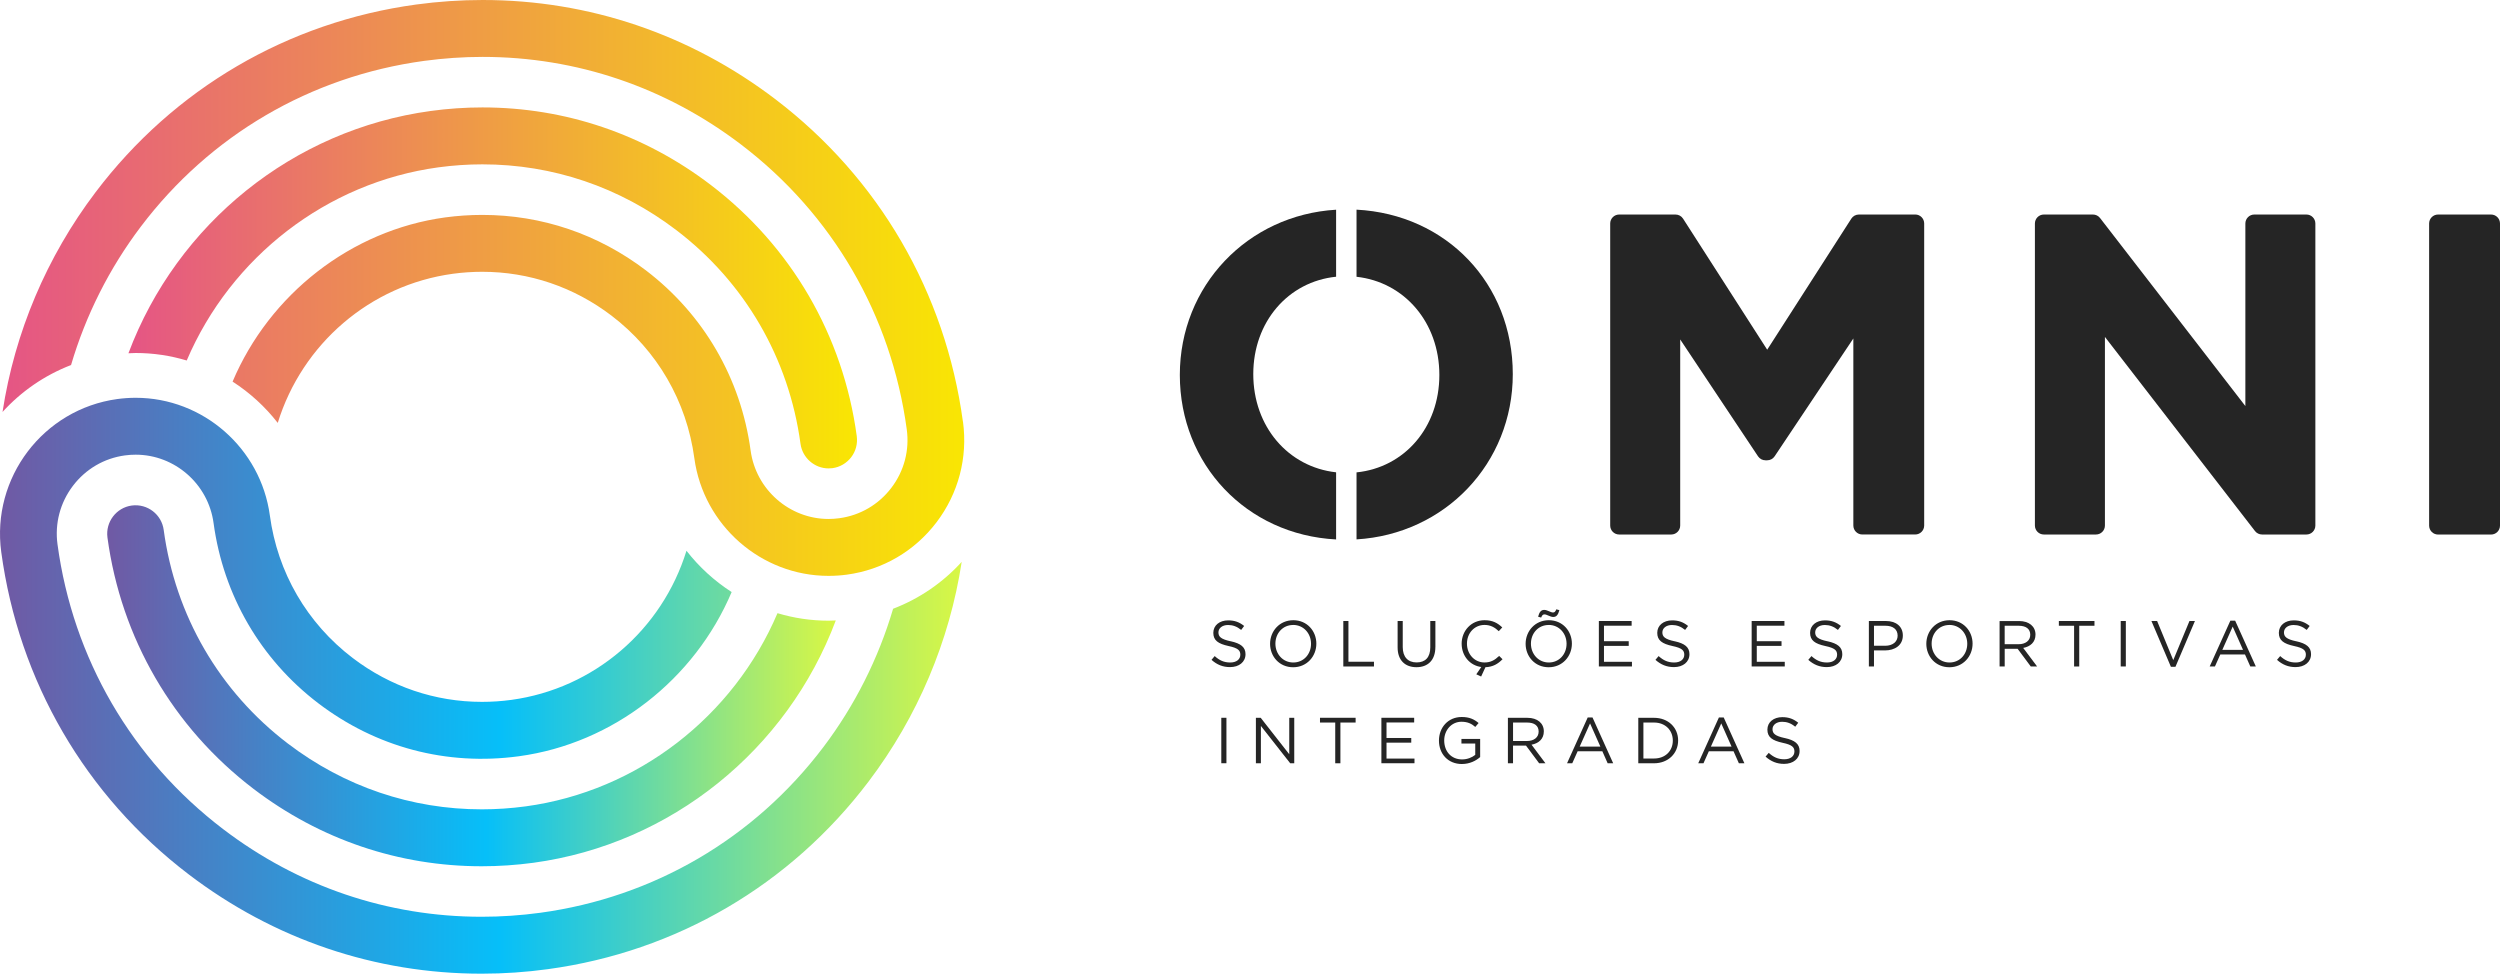 <svg width="190" height="74" viewBox="0 0 190 74" fill="none" xmlns="http://www.w3.org/2000/svg">
<g clip-path="url(#clip0_9_4)">
<path d="M67.877 46.263C66.763 50.039 64.968 53.616 62.577 56.779C57.322 63.722 49.681 68.196 41.06 69.371C39.582 69.572 38.081 69.674 36.6 69.674C29.465 69.674 22.67 67.369 16.949 63.006C10.011 57.721 5.544 50.037 4.37 41.368C4.156 39.783 4.571 38.206 5.539 36.927C6.51 35.648 7.913 34.826 9.494 34.611C9.77 34.573 10.044 34.556 10.312 34.556C13.287 34.556 15.831 36.789 16.231 39.752C16.976 45.242 19.803 50.106 24.193 53.45C28.563 56.779 33.93 58.226 39.445 57.474C46.615 56.495 52.802 51.622 55.605 44.996C54.294 44.151 53.132 43.09 52.172 41.858C50.318 47.863 45.156 52.331 38.863 53.191C38.127 53.291 37.376 53.342 36.633 53.342C33.066 53.342 29.668 52.187 26.803 50.006C23.331 47.36 21.094 43.511 20.508 39.17C19.816 34.075 15.435 30.232 10.314 30.232C9.85 30.232 9.379 30.265 8.915 30.327C3.287 31.099 -0.67 36.313 0.095 41.955C1.426 51.768 6.485 60.468 14.341 66.452C20.82 71.389 28.514 74 36.596 74C38.286 74 39.986 73.885 41.644 73.656C51.41 72.325 60.063 67.259 66.014 59.394C69.741 54.469 72.163 48.736 73.089 42.702C71.639 44.295 69.862 45.505 67.882 46.263H67.877Z" fill="url(#paint0_linear_9_4)"/>
<path d="M62.966 47.172C61.626 47.172 60.324 46.972 59.089 46.602C55.74 54.461 48.461 60.123 39.964 61.282C38.855 61.432 37.729 61.51 36.622 61.51C31.271 61.51 26.173 59.782 21.879 56.511C16.675 52.544 13.322 46.777 12.442 40.28C12.29 39.11 11.213 38.261 10.013 38.42C8.835 38.582 8.008 39.675 8.167 40.856C9.204 48.506 13.148 55.289 19.268 59.954C24.321 63.804 30.316 65.836 36.609 65.836H36.611C37.922 65.836 39.246 65.745 40.545 65.57C50.996 64.143 59.82 57 63.52 47.154C63.337 47.161 63.151 47.172 62.966 47.172Z" fill="url(#paint1_linear_9_4)"/>
<path d="M73.182 32.049C71.854 22.236 66.796 13.536 58.938 7.548C52.457 2.611 44.761 0 36.684 0C35.011 0 33.313 0.115 31.635 0.343C21.872 1.675 13.218 6.741 7.266 14.606C3.539 19.53 1.118 25.27 0.192 31.309C1.605 29.756 3.377 28.521 5.4 27.743C6.514 23.963 8.311 20.384 10.705 17.221C15.959 10.276 23.601 5.804 32.221 4.629C33.7 4.428 35.201 4.324 36.679 4.324C43.81 4.324 50.605 6.628 56.332 10.992C63.269 16.277 67.738 23.96 68.914 32.632C69.13 34.221 68.715 35.797 67.745 37.073C66.776 38.347 65.373 39.17 63.788 39.385C63.512 39.422 63.238 39.442 62.972 39.442C59.997 39.442 57.451 37.208 57.048 34.245C56.306 28.761 53.479 23.896 49.089 20.548C45.468 17.791 41.169 16.333 36.655 16.333C35.714 16.333 34.765 16.397 33.835 16.523C26.664 17.503 20.479 22.378 17.677 29.002C18.987 29.846 20.15 30.908 21.109 32.14C22.964 26.132 28.127 21.667 34.416 20.807C35.154 20.707 35.904 20.656 36.646 20.656C40.214 20.656 43.614 21.811 46.478 23.991C49.949 26.637 52.183 30.485 52.771 34.828C53.463 39.923 57.846 43.766 62.968 43.766C63.441 43.766 63.912 43.735 64.365 43.673C67.088 43.303 69.508 41.889 71.177 39.693C72.842 37.496 73.556 34.784 73.187 32.049H73.182Z" fill="url(#paint2_linear_9_4)"/>
<path d="M65.114 33.146C64.078 25.496 60.134 18.715 54.009 14.048C48.958 10.198 42.962 8.164 36.666 8.164C35.358 8.164 34.034 8.255 32.734 8.434C22.283 9.859 13.459 17 9.761 26.848C9.947 26.841 10.133 26.828 10.316 26.828C11.655 26.828 12.957 27.027 14.191 27.398C17.544 19.539 24.821 13.877 33.315 12.718C34.427 12.568 35.552 12.49 36.66 12.49C42.011 12.49 47.11 14.219 51.403 17.492C56.606 21.456 59.957 27.223 60.839 33.731C60.985 34.795 61.905 35.599 62.974 35.599C63.072 35.599 63.165 35.593 63.269 35.58C63.834 35.502 64.338 35.207 64.692 34.748C65.039 34.294 65.189 33.729 65.114 33.148V33.146Z" fill="url(#paint3_linear_9_4)"/>
<path d="M93.536 48.736C94.305 48.905 94.659 49.186 94.659 49.718C94.659 50.314 94.166 50.7 93.483 50.7C92.937 50.7 92.488 50.518 92.075 50.148L92.316 49.862C92.676 50.188 93.021 50.35 93.498 50.35C93.975 50.35 94.265 50.108 94.265 49.758C94.265 49.432 94.093 49.251 93.37 49.098C92.576 48.925 92.212 48.668 92.212 48.096C92.212 47.524 92.689 47.148 93.343 47.148C93.845 47.148 94.205 47.292 94.555 47.573L94.329 47.874C94.009 47.613 93.688 47.5 93.335 47.5C92.886 47.5 92.601 47.746 92.601 48.063C92.601 48.38 92.777 48.577 93.536 48.739V48.736Z" fill="#252525"/>
<path d="M98.279 50.711C97.229 50.711 96.526 49.887 96.526 48.929C96.526 47.972 97.24 47.136 98.29 47.136C99.34 47.136 100.043 47.961 100.043 48.918C100.043 49.876 99.329 50.711 98.279 50.711ZM98.279 47.498C97.492 47.498 96.931 48.129 96.931 48.918C96.931 49.707 97.501 50.35 98.29 50.35C99.079 50.35 99.638 49.718 99.638 48.927C99.638 48.136 99.068 47.495 98.279 47.495V47.498Z" fill="#252525"/>
<path d="M102.092 47.196H102.481V50.292H104.422V50.653H102.092V47.199V47.196Z" fill="#252525"/>
<path d="M109.088 49.175C109.088 50.181 108.511 50.707 107.651 50.707C106.791 50.707 106.219 50.184 106.219 49.206V47.196H106.608V49.18C106.608 49.924 107.001 50.345 107.662 50.345C108.323 50.345 108.701 49.96 108.701 49.204V47.194H109.09V49.173L109.088 49.175Z" fill="#252525"/>
<path d="M111.084 48.929C111.084 47.943 111.813 47.136 112.828 47.136C113.454 47.136 113.827 47.358 114.172 47.684L113.907 47.97C113.617 47.693 113.29 47.495 112.824 47.495C112.061 47.495 111.489 48.111 111.489 48.916C111.489 49.72 112.065 50.348 112.824 50.348C113.297 50.348 113.606 50.166 113.935 49.849L114.192 50.102C113.847 50.452 113.473 50.684 112.892 50.709L112.567 51.416L112.198 51.247L112.578 50.693C111.707 50.58 111.086 49.844 111.086 48.925L111.084 48.929Z" fill="#252525"/>
<path d="M117.7 50.711C116.65 50.711 115.947 49.887 115.947 48.929C115.947 47.972 116.661 47.136 117.711 47.136C118.761 47.136 119.464 47.961 119.464 48.918C119.464 49.876 118.75 50.711 117.7 50.711ZM117.7 47.498C116.913 47.498 116.351 48.129 116.351 48.918C116.351 49.707 116.922 50.35 117.711 50.35C118.5 50.35 119.059 49.718 119.059 48.927C119.059 48.136 118.489 47.495 117.7 47.495V47.498ZM118.045 46.89C117.824 46.89 117.552 46.693 117.384 46.693C117.255 46.693 117.202 46.758 117.127 46.935L116.895 46.87C116.995 46.5 117.127 46.352 117.364 46.352C117.585 46.352 117.857 46.549 118.025 46.549C118.153 46.549 118.206 46.485 118.281 46.308L118.513 46.372C118.414 46.742 118.281 46.89 118.045 46.89Z" fill="#252525"/>
<path d="M124.004 47.553H121.902V48.732H123.783V49.087H121.902V50.297H124.028V50.651H121.513V47.196H124.004V47.551V47.553Z" fill="#252525"/>
<path d="M127.275 48.736C128.044 48.905 128.398 49.186 128.398 49.718C128.398 50.314 127.905 50.7 127.222 50.7C126.676 50.7 126.228 50.518 125.814 50.148L126.055 49.862C126.415 50.188 126.76 50.35 127.238 50.35C127.715 50.35 128.005 50.108 128.005 49.758C128.005 49.432 127.832 49.251 127.109 49.098C126.316 48.925 125.951 48.668 125.951 48.096C125.951 47.524 126.429 47.148 127.083 47.148C127.585 47.148 127.945 47.292 128.294 47.573L128.069 47.874C127.748 47.613 127.428 47.5 127.074 47.5C126.625 47.5 126.34 47.746 126.34 48.063C126.34 48.38 126.517 48.577 127.275 48.739V48.736Z" fill="#252525"/>
<path d="M135.617 47.553H133.515V48.732H135.396V49.087H133.515V50.297H135.642V50.651H133.126V47.196H135.617V47.551V47.553Z" fill="#252525"/>
<path d="M138.891 48.736C139.66 48.905 140.014 49.186 140.014 49.718C140.014 50.314 139.521 50.7 138.838 50.7C138.292 50.7 137.843 50.518 137.43 50.148L137.671 49.862C138.031 50.188 138.376 50.35 138.853 50.35C139.331 50.35 139.62 50.108 139.62 49.758C139.62 49.432 139.448 49.251 138.725 49.098C137.932 48.925 137.567 48.668 137.567 48.096C137.567 47.524 138.044 47.148 138.699 47.148C139.2 47.148 139.561 47.292 139.91 47.573L139.682 47.874C139.362 47.613 139.041 47.5 138.688 47.5C138.239 47.5 137.954 47.746 137.954 48.063C137.954 48.38 138.131 48.577 138.889 48.739L138.891 48.736Z" fill="#252525"/>
<path d="M143.261 49.432H142.423V50.651H142.034V47.196H143.325C144.103 47.196 144.616 47.611 144.616 48.298C144.616 49.049 143.995 49.432 143.261 49.432ZM143.294 47.557H142.423V49.078H143.274C143.844 49.078 144.22 48.772 144.22 48.313C144.22 47.815 143.851 47.557 143.294 47.557Z" fill="#252525"/>
<path d="M148.153 50.711C147.105 50.711 146.4 49.887 146.4 48.929C146.4 47.972 147.114 47.136 148.164 47.136C149.214 47.136 149.916 47.961 149.916 48.918C149.916 49.876 149.203 50.711 148.153 50.711ZM148.153 47.498C147.366 47.498 146.804 48.129 146.804 48.918C146.804 49.707 147.374 50.35 148.164 50.35C148.953 50.35 149.512 49.718 149.512 48.927C149.512 48.136 148.942 47.495 148.153 47.495V47.498Z" fill="#252525"/>
<path d="M154.339 50.653L153.34 49.31H152.357V50.653H151.968V47.199H153.451C154.209 47.199 154.698 47.608 154.698 48.229C154.698 48.807 154.304 49.142 153.763 49.242L154.821 50.653H154.344H154.339ZM153.418 47.557H152.355V48.96H153.413C153.931 48.96 154.3 48.694 154.3 48.245C154.3 47.795 153.975 47.557 153.418 47.557Z" fill="#252525"/>
<path d="M158.024 50.653H157.631V47.557H156.473V47.196H159.18V47.557H158.022V50.653H158.024Z" fill="#252525"/>
<path d="M161.563 47.196V50.651H161.174V47.196H161.563Z" fill="#252525"/>
<path d="M166.397 47.196H166.815L165.334 50.678H164.989L163.508 47.196H163.941L165.168 50.172L166.399 47.196H166.397Z" fill="#252525"/>
<path d="M171.441 50.653H171.024L170.619 49.74H168.743L168.334 50.653H167.936L169.507 47.172H169.872L171.444 50.653H171.441ZM169.684 47.626L168.897 49.388H170.469L169.686 47.626H169.684Z" fill="#252525"/>
<path d="M174.516 48.736C175.285 48.905 175.639 49.186 175.639 49.718C175.639 50.314 175.146 50.7 174.461 50.7C173.915 50.7 173.466 50.518 173.053 50.148L173.294 49.862C173.654 50.188 173.999 50.35 174.476 50.35C174.954 50.35 175.246 50.108 175.246 49.758C175.246 49.432 175.073 49.251 174.35 49.098C173.557 48.925 173.192 48.668 173.192 48.096C173.192 47.524 173.67 47.148 174.324 47.148C174.826 47.148 175.186 47.292 175.535 47.573L175.31 47.874C174.989 47.613 174.669 47.5 174.315 47.5C173.866 47.5 173.581 47.746 173.581 48.063C173.581 48.38 173.758 48.577 174.516 48.739V48.736Z" fill="#252525"/>
<path d="M93.209 54.551V58.006H92.819V54.551H93.209Z" fill="#252525"/>
<path d="M97.983 54.551H98.363V58.006H98.054L95.828 55.172V58.006H95.448V54.551H95.812L97.983 57.322V54.551Z" fill="#252525"/>
<path d="M101.871 58.009H101.478V54.913H100.319V54.551H103.027V54.913H101.871V58.009Z" fill="#252525"/>
<path d="M107.477 54.908H105.375V56.087H107.256V56.442H105.375V57.652H107.501V58.006H104.986V54.551H107.477V54.906V54.908Z" fill="#252525"/>
<path d="M111.113 58.066C110.03 58.066 109.36 57.277 109.36 56.285C109.36 55.292 110.054 54.492 111.088 54.492C111.67 54.492 112.028 54.66 112.373 54.95L112.121 55.247C111.855 55.015 111.559 54.853 111.071 54.853C110.308 54.853 109.76 55.5 109.76 56.273C109.76 57.102 110.286 57.716 111.124 57.716C111.517 57.716 111.882 57.563 112.119 57.37V56.511H111.069V56.16H112.492V57.537C112.172 57.822 111.69 58.064 111.108 58.064L111.113 58.066Z" fill="#252525"/>
<path d="M116.975 58.009L115.976 56.666H114.99V58.009H114.601V54.554H116.084C116.842 54.554 117.331 54.964 117.331 55.584C117.331 56.163 116.937 56.497 116.396 56.597L117.454 58.009H116.977H116.975ZM116.055 54.913H114.992V56.316H116.051C116.568 56.316 116.937 56.05 116.937 55.6C116.937 55.15 116.612 54.913 116.055 54.913Z" fill="#252525"/>
<path d="M122.6 58.009H122.182L121.778 57.096H119.901L119.492 58.009H119.095L120.666 54.527H121.031L122.602 58.009H122.6ZM120.843 54.981L120.056 56.743H121.628L120.845 54.981H120.843Z" fill="#252525"/>
<path d="M125.706 58.009H124.51V54.554H125.706C126.789 54.554 127.538 55.298 127.538 56.276C127.538 57.253 126.789 58.009 125.706 58.009ZM125.706 54.913H124.899V57.647H125.706C126.577 57.647 127.134 57.056 127.134 56.285C127.134 55.513 126.577 54.913 125.706 54.913Z" fill="#252525"/>
<path d="M132.571 58.009H132.154L131.749 57.096H129.872L129.464 58.009H129.066L130.637 54.527H131.002L132.574 58.009H132.571ZM130.814 54.981L130.027 56.743H131.599L130.816 54.981H130.814Z" fill="#252525"/>
<path d="M135.646 56.092C136.415 56.26 136.769 56.542 136.769 57.073C136.769 57.67 136.276 58.055 135.591 58.055C135.045 58.055 134.596 57.873 134.183 57.503L134.424 57.218C134.784 57.543 135.129 57.705 135.606 57.705C136.084 57.705 136.376 57.464 136.376 57.113C136.376 56.788 136.203 56.606 135.48 56.453C134.687 56.28 134.322 56.023 134.322 55.451C134.322 54.88 134.799 54.503 135.454 54.503C135.956 54.503 136.316 54.647 136.665 54.928L136.44 55.23C136.119 54.968 135.799 54.855 135.445 54.855C134.996 54.855 134.711 55.101 134.711 55.418C134.711 55.735 134.888 55.932 135.646 56.094V56.092Z" fill="#252525"/>
<path d="M145.558 16.304H141.274C141.042 16.304 140.827 16.421 140.701 16.616L134.307 26.578L127.912 16.616C127.786 16.421 127.571 16.304 127.339 16.304H123.056C122.68 16.304 122.375 16.61 122.375 16.986V39.941C122.375 40.318 122.68 40.623 123.056 40.623H127.014C127.39 40.623 127.695 40.318 127.695 39.941V25.798L133.61 34.68C133.736 34.87 133.948 34.983 134.176 34.983H134.307C134.534 34.983 134.746 34.87 134.872 34.68L140.854 25.724V39.939C140.854 40.315 141.159 40.621 141.535 40.621H145.558C145.933 40.621 146.238 40.315 146.238 39.939V16.984C146.238 16.608 145.933 16.302 145.558 16.302V16.304Z" fill="#252525"/>
<path d="M175.288 16.304H171.329C170.953 16.304 170.648 16.61 170.648 16.986V30.861L159.602 16.568C159.474 16.401 159.275 16.304 159.063 16.304H155.334C154.958 16.304 154.653 16.61 154.653 16.986V39.941C154.653 40.318 154.958 40.623 155.334 40.623H159.293C159.669 40.623 159.974 40.318 159.974 39.941V25.607L171.38 40.36C171.508 40.526 171.707 40.623 171.919 40.623H175.288C175.663 40.623 175.968 40.318 175.968 39.941V16.986C175.968 16.61 175.663 16.304 175.288 16.304Z" fill="#252525"/>
<path d="M189.319 16.304H185.294C184.918 16.304 184.613 16.609 184.613 16.986V39.943C184.613 40.32 184.918 40.626 185.294 40.626H189.319C189.695 40.626 190 40.32 190 39.943V16.986C190 16.609 189.695 16.304 189.319 16.304Z" fill="#252525"/>
<path d="M95.249 28.433C95.249 24.452 97.908 21.401 101.544 21.031V15.938C94.822 16.339 89.667 21.711 89.667 28.499C89.667 35.287 94.723 40.641 101.544 40.998V35.896C97.906 35.495 95.249 32.426 95.249 28.433Z" fill="#252525"/>
<path d="M114.972 28.433C114.972 21.543 109.917 16.291 103.096 15.934V21.035C106.734 21.436 109.391 24.506 109.391 28.499C109.391 32.492 106.732 35.531 103.096 35.901V40.993C109.817 40.592 114.972 35.221 114.972 28.433Z" fill="#252525"/>
</g>
<defs>
<linearGradient id="paint0_linear_9_4" x1="1.27546e-05" y1="52.118" x2="73.087" y2="52.118" gradientUnits="userSpaceOnUse">
<stop stop-color="#7059A4"/>
<stop offset="0.52" stop-color="#06BFF9"/>
<stop offset="1" stop-color="#D9F744"/>
</linearGradient>
<linearGradient id="paint1_linear_9_4" x1="8.145" y1="52.118" x2="63.518" y2="52.118" gradientUnits="userSpaceOnUse">
<stop stop-color="#7059A4"/>
<stop offset="0.52" stop-color="#06BFF9"/>
<stop offset="1" stop-color="#D9F744"/>
</linearGradient>
<linearGradient id="paint2_linear_9_4" x1="0.192" y1="21.882" x2="73.277" y2="21.882" gradientUnits="userSpaceOnUse">
<stop stop-color="#E55585"/>
<stop offset="1" stop-color="#F9E603"/>
</linearGradient>
<linearGradient id="paint3_linear_9_4" x1="9.761" y1="21.882" x2="65.134" y2="21.882" gradientUnits="userSpaceOnUse">
<stop stop-color="#E55585"/>
<stop offset="1" stop-color="#F9E603"/>
</linearGradient>
<clipPath id="clip0_9_4">
<rect width="190" height="74" fill="white"/>
</clipPath>
</defs>
</svg>
